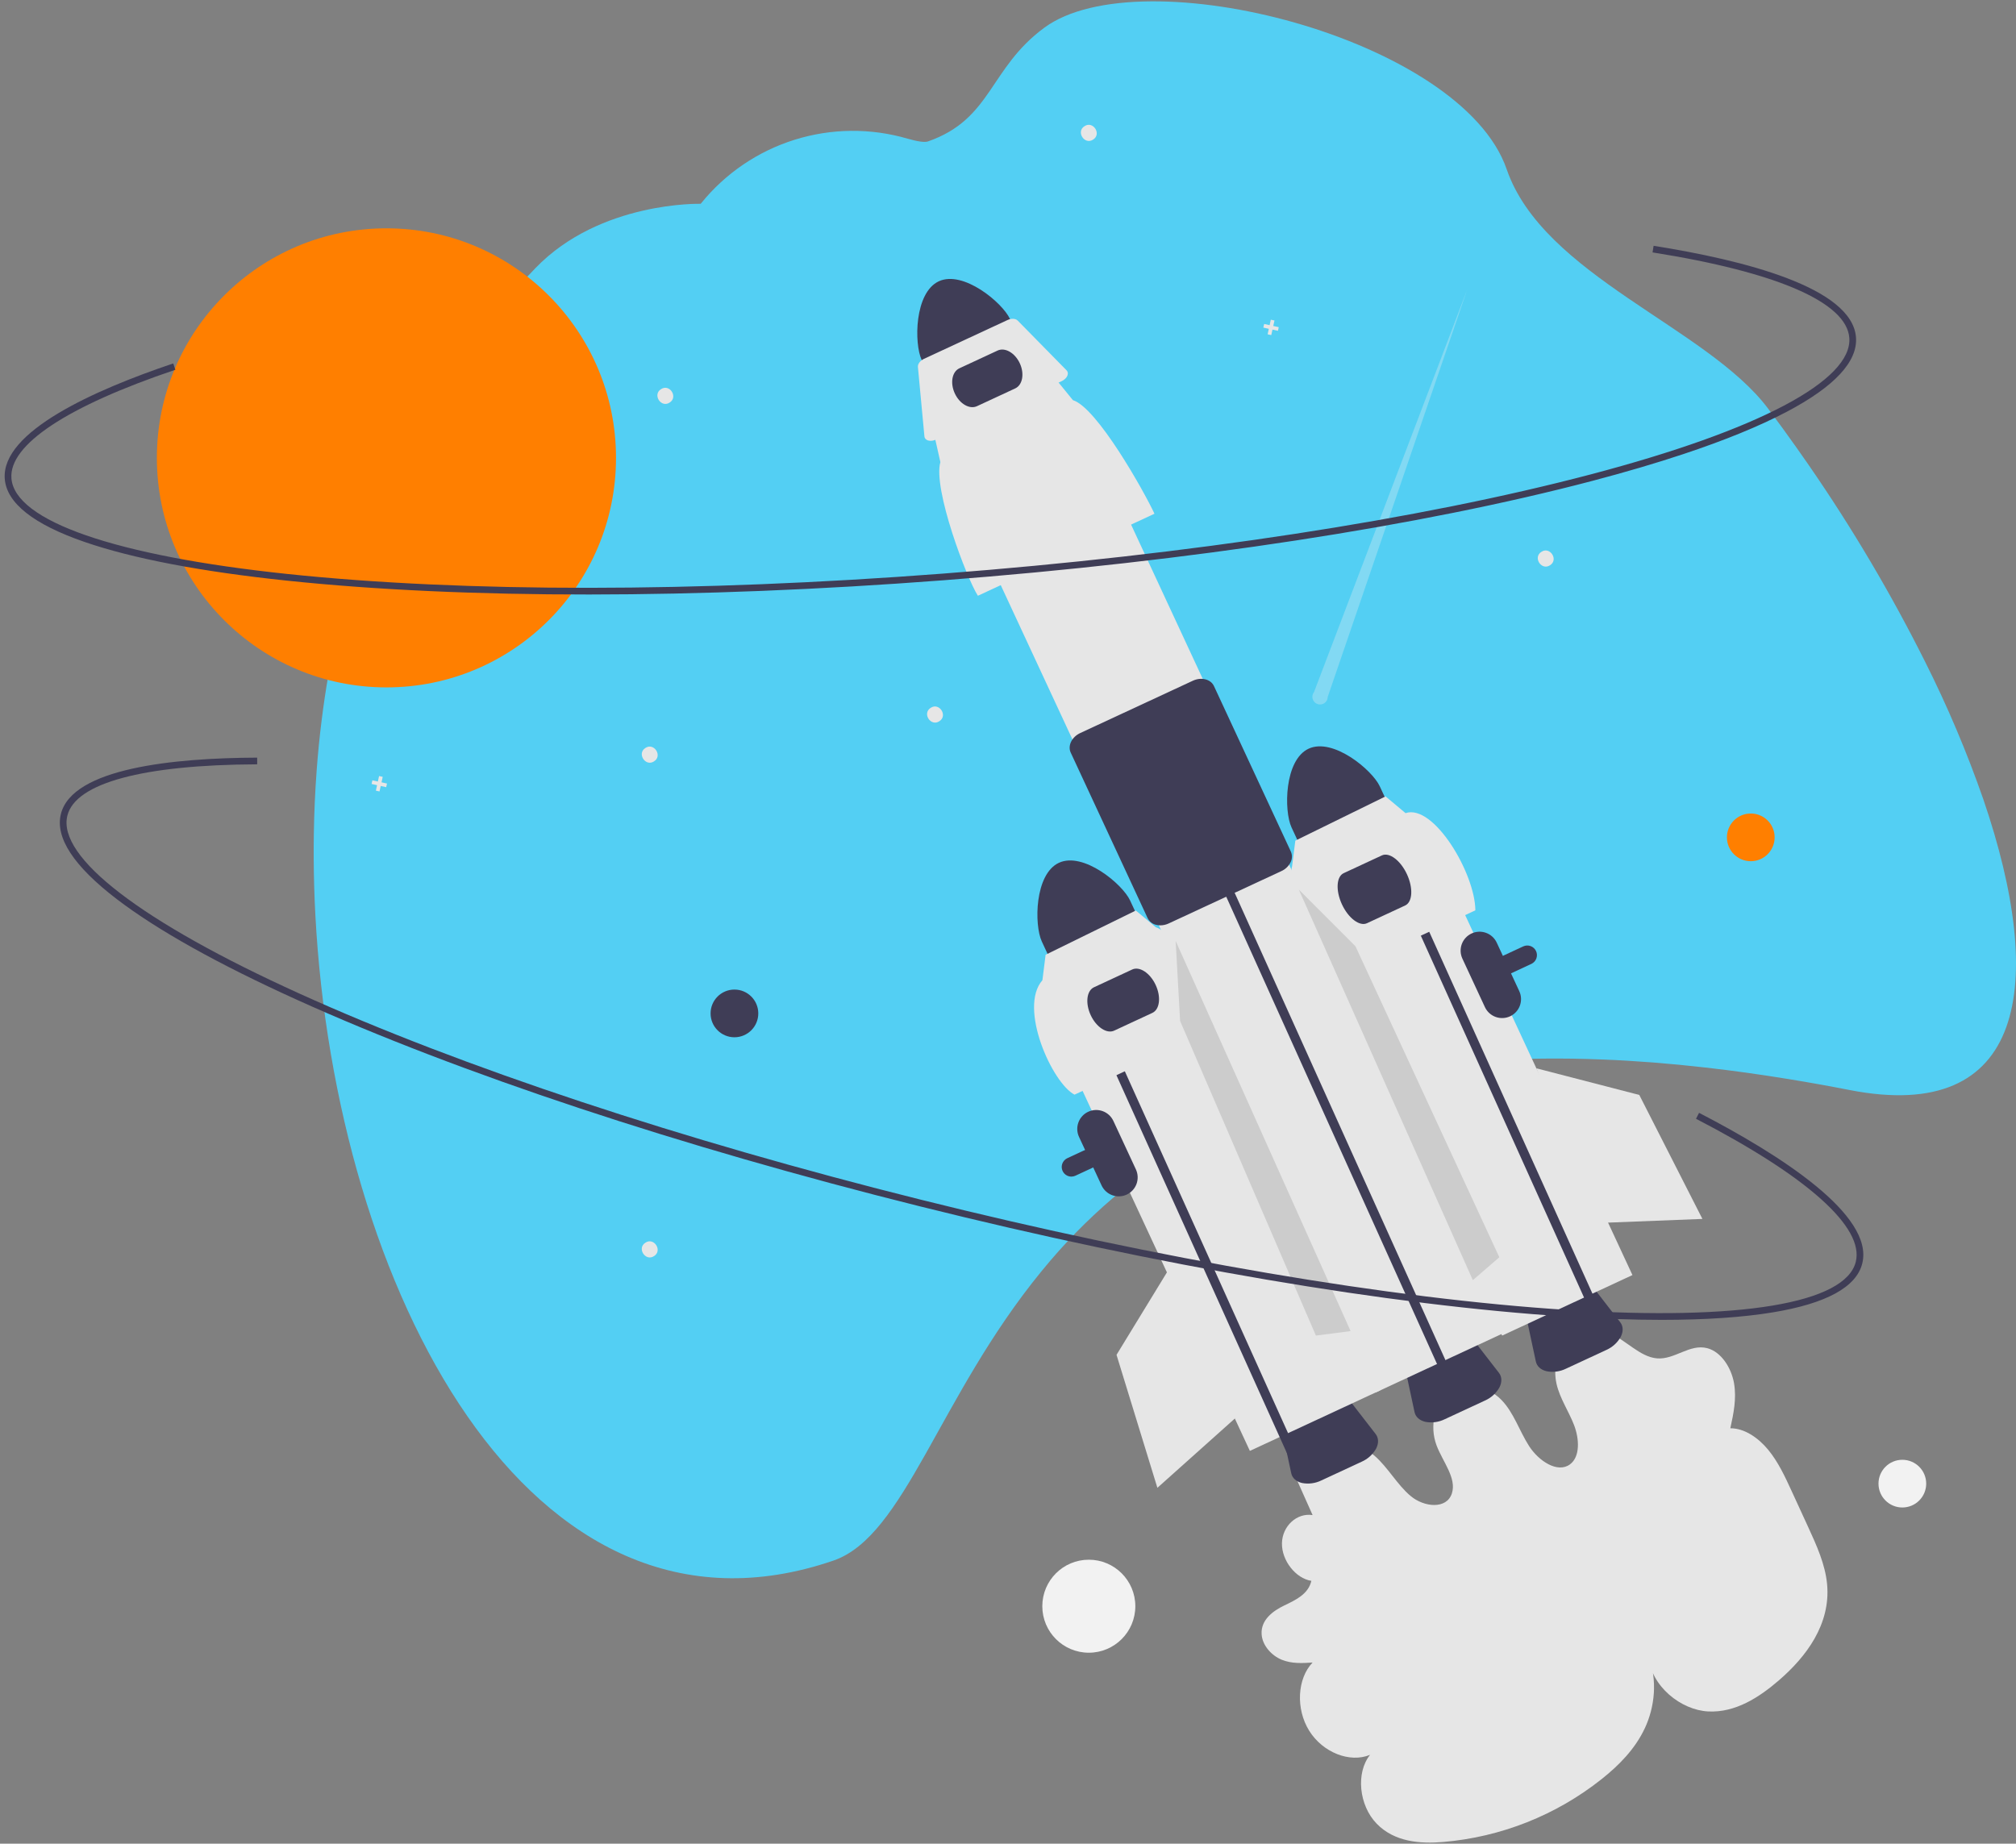 <svg width="410" height="375" viewBox="0 0 410 375" fill="none" xmlns="http://www.w3.org/2000/svg">
<rect x="0" y="0" width="410" height="375" fill="#808080" stroke="none"/>
<g clip-path="url(#clip0_649_500)">
<path d="M263.018 299.357L266.949 308.171C263.754 307.662 260.782 310.391 260.715 313.895C260.649 317.4 263.499 321.045 266.694 321.544C266.083 324.264 263.448 325.464 261.161 326.564C258.873 327.663 256.408 329.487 256.578 332.386C256.714 334.714 258.639 336.769 260.684 337.595C262.728 338.422 264.872 338.295 266.943 338.156C263.806 341.438 263.5 347.606 266.255 352.031C269.01 356.457 274.512 358.635 278.632 356.932C275.721 360.553 276.353 367.184 279.966 370.921C283.608 374.688 288.886 375.053 293.5 374.656C305.25 373.663 316.446 369.226 325.686 361.901C329.214 359.098 332.508 355.802 334.521 351.502C336.533 347.202 337.126 341.758 335.251 336.865C335.757 342.995 341.892 347.836 347.411 348.107C352.93 348.378 357.749 345.269 361.844 341.724C367.29 337.01 372.332 330.401 371.584 322.248C371.214 318.211 369.451 314.329 367.722 310.569L364.37 303.279C363.016 300.336 361.632 297.343 359.595 294.873C357.558 292.403 354.731 290.491 351.902 290.51C352.549 287.554 353.198 284.488 352.656 281.348C352.114 278.208 350.038 274.957 347.215 274.221C343.622 273.285 340.577 276.601 336.964 276.289C333.487 275.988 330.613 272.498 327.237 271.116C325.846 270.514 324.311 270.332 322.819 270.59C321.326 270.848 319.942 271.536 318.834 272.569C316.694 274.658 315.801 278.189 316.57 281.529C317.242 284.455 319.033 287.036 320.12 289.858C321.207 292.68 321.375 296.309 319.288 297.85C316.769 299.71 312.935 297.179 310.968 294.117C309 291.056 307.87 287.348 305.381 284.773C302.445 281.734 297.847 281.022 294.823 283.138C291.799 285.253 290.643 289.991 292.167 294.018C293.414 297.311 296.269 300.642 295.279 303.743C294.232 307.02 289.653 306.605 286.89 304.289C284.127 301.973 282.293 298.485 279.564 296.117C276.793 293.712 273.174 292.658 269.997 293.331C268.385 293.705 266.893 294.479 265.66 295.581C264.426 296.683 263.49 298.079 262.938 299.638" fill="#E6E6E6"/>
<path d="M326.658 274.589L318.502 278.379C317.276 278.984 315.886 279.172 314.543 278.912C313.359 278.632 312.559 277.908 312.349 276.925L310.451 268.062C310.093 266.39 311.477 264.411 313.744 263.359L318.248 261.266C320.514 260.213 322.919 260.431 323.965 261.783L329.516 268.949C330.131 269.744 330.169 270.822 329.619 271.908C328.951 273.101 327.911 274.043 326.658 274.589Z" fill="#3F3D56"/>
<path d="M73.763 110.769C81.43 89.783 93.396 70.63 108.893 54.536C122.041 40.886 142.504 41.453 142.504 41.453L142.621 41.309C147.546 35.235 154.155 30.752 161.618 28.42C169.082 26.089 177.068 26.013 184.574 28.203C186.525 28.763 188.026 29.011 188.739 28.762C201.752 24.207 201.141 13.928 212.367 5.647C232.025 -8.852 297.227 7.757 306.421 34.437C313.873 56.061 347.136 66.542 359.563 83.082C361.506 85.669 363.412 88.285 365.282 90.931C366.159 92.161 367.026 93.399 367.883 94.647C376.687 107.398 384.586 120.75 391.52 134.607C396.068 143.66 400.02 153 403.352 162.567C416.311 200.454 411.88 228.681 376.145 221.708C371.915 220.88 367.786 220.139 363.759 219.486C357.928 218.534 352.301 217.752 346.876 217.14C339.572 216.309 332.622 215.765 326.028 215.507C323.811 215.418 321.634 215.358 319.498 215.328C287.918 214.89 264.493 220.834 246.647 230.06C243.622 231.62 240.755 233.271 238.047 235.012C233.91 237.656 229.96 240.582 226.225 243.769C221.056 248.204 216.29 253.088 211.982 258.363L211.745 258.653C190.872 284.185 184.002 312.45 169.483 317.426C107.416 338.704 68.162 261.573 64.136 186.121C63.933 182.319 63.821 178.528 63.799 174.748C63.787 173.058 63.795 171.373 63.824 169.692C63.888 165.307 64.081 160.951 64.405 156.647C64.526 155.001 64.666 153.364 64.826 151.736C65.001 149.98 65.193 148.235 65.414 146.501C66.993 133.788 69.755 121.692 73.763 110.769Z" fill="#53CFF3"/>
<path d="M266.139 152.282C261.182 154.589 261.1 164.926 262.654 168.275L265.471 174.338L283.425 165.996L280.609 159.934C279.051 156.586 271.099 149.982 266.139 152.282Z" fill="#3F3D56"/>
<path d="M217.891 239.32C217.575 239.32 217.263 239.243 216.983 239.097C216.703 238.951 216.462 238.74 216.281 238.481C216.1 238.222 215.984 237.923 215.943 237.61C215.902 237.297 215.937 236.978 216.046 236.682C216.134 236.439 216.269 236.217 216.443 236.027C216.618 235.837 216.828 235.683 217.063 235.575L309.784 192.496C310.017 192.387 310.27 192.326 310.528 192.315C310.785 192.304 311.042 192.344 311.285 192.432C311.527 192.521 311.749 192.656 311.939 192.831C312.129 193.005 312.282 193.215 312.391 193.449C312.61 193.921 312.632 194.461 312.453 194.949C312.275 195.438 311.91 195.836 311.438 196.056L218.717 239.135C218.458 239.256 218.176 239.319 217.891 239.32Z" fill="#3F3D56"/>
<path d="M290.419 169.861L263.915 182.176L305.491 271.66L331.995 259.346L290.419 169.861Z" fill="#E6E6E6"/>
<path d="M190.925 57.215C185.968 59.523 185.887 69.86 187.441 73.209L190.258 79.271L208.212 70.929L205.395 64.867C203.838 61.519 195.886 54.915 190.925 57.215Z" fill="#3F3D56"/>
<path d="M301.987 284.876L293.831 288.666C292.605 289.271 291.215 289.459 289.872 289.199C288.688 288.919 287.888 288.196 287.678 287.213L285.78 278.349C285.422 276.677 286.806 274.699 289.073 273.646L293.577 271.553C295.843 270.5 298.248 270.718 299.294 272.07L304.845 279.237C305.46 280.031 305.497 281.11 304.948 282.195C304.28 283.388 303.24 284.33 301.987 284.876Z" fill="#3F3D56"/>
<path d="M276.912 297.317L268.756 301.106C267.53 301.712 266.139 301.899 264.797 301.64C263.613 301.36 262.813 300.636 262.602 299.653L260.705 290.789C260.346 289.117 261.731 287.139 263.997 286.086L268.501 283.994C270.767 282.941 273.172 283.158 274.219 284.51L279.769 291.677C280.385 292.472 280.422 293.55 279.873 294.635C279.205 295.829 278.165 296.77 276.912 297.317Z" fill="#3F3D56"/>
<path d="M222.278 90.017L195.774 102.332L279.814 283.214L306.319 270.9L222.278 90.017Z" fill="#E6E6E6"/>
<path d="M249.779 183.262L246.805 176.718L248.517 175.928L251.482 182.452L294.414 277.644L292.704 278.439" fill="#3F3D56"/>
<path d="M283.322 177.823L280.348 171.279L282.06 170.489L285.025 177.012L327.957 272.205L326.247 273" fill="#3F3D56"/>
<path d="M234.788 104.493L198.876 121.178C196.59 117.621 189.698 99.393 191.245 93.985L190.083 88.828L214.88 77.307L218.199 81.39C223.126 82.902 232.717 100.023 234.788 104.493Z" fill="#E6E6E6"/>
<path d="M215.916 77.528L190.328 89.416C189.383 89.855 188.377 89.694 188.081 89.056C188.039 88.964 188.012 88.865 188.003 88.764L186.679 74.636C186.622 74.031 187.14 73.346 187.93 72.979L204.9 65.094C205.691 64.727 206.548 64.774 206.974 65.207L216.917 75.331C217.426 75.848 217.15 76.735 216.3 77.31C216.178 77.393 216.05 77.466 215.916 77.528Z" fill="#E6E6E6"/>
<path d="M235.986 188.215C235.709 188.215 235.433 188.183 235.164 188.118C234.784 188.039 234.428 187.874 234.121 187.637C233.815 187.399 233.568 187.094 233.397 186.746L217.753 153.075C217.106 151.681 217.975 149.898 219.691 149.101L242.598 138.458C244.314 137.66 246.237 138.146 246.885 139.54L262.529 173.212C262.685 173.566 262.758 173.952 262.742 174.339C262.726 174.726 262.622 175.105 262.438 175.446C262.036 176.217 261.385 176.83 260.591 177.185L237.684 187.828C237.153 188.079 236.573 188.211 235.986 188.215Z" fill="#3F3D56"/>
<path d="M239.118 193.312L212.614 205.626L254.19 295.11L280.694 282.796L239.118 193.312Z" fill="#E6E6E6"/>
<path d="M206.466 79.004L198.693 82.615C197.194 83.312 195.17 82.151 194.183 80.027C193.197 77.903 193.614 75.608 195.114 74.911L202.887 71.3C204.386 70.603 206.41 71.764 207.397 73.888C208.383 76.012 207.966 78.307 206.466 79.004Z" fill="#3F3D56"/>
<path d="M215.355 175.491C210.398 177.799 210.317 188.135 211.871 191.485L214.687 197.547L232.642 189.205L229.825 183.143C228.268 179.795 220.315 173.191 215.355 175.491Z" fill="#3F3D56"/>
<path d="M133.017 154.858C131.266 156.025 129.475 153.248 131.259 152.134C133.009 150.968 134.801 153.744 133.017 154.858Z" fill="#E6E6E6"/>
<path d="M315.237 114.969C313.487 116.135 311.695 113.359 313.479 112.244C315.23 111.078 317.021 113.854 315.237 114.969Z" fill="#E6E6E6"/>
<path d="M191.037 146.698C189.287 147.865 187.495 145.089 189.279 143.974C191.03 142.808 192.822 145.584 191.037 146.698Z" fill="#E6E6E6"/>
<path d="M133.017 255.487C131.266 256.653 129.475 253.877 131.259 252.763C133.009 251.596 134.801 254.372 133.017 255.487Z" fill="#E6E6E6"/>
<path d="M222.314 28.392C220.563 29.558 218.772 26.782 220.556 25.667C222.306 24.501 224.098 27.277 222.314 28.392Z" fill="#E6E6E6"/>
<path d="M136.19 81.879C134.439 83.045 132.647 80.269 134.432 79.155C136.182 77.988 137.974 80.764 136.19 81.879Z" fill="#E6E6E6"/>
<path d="M260.063 66.545L258.949 66.301L259.193 65.186L258.45 65.024L258.206 66.138L257.092 65.894L256.93 66.636L258.043 66.881L257.8 67.995L258.542 68.157L258.786 67.043L259.9 67.287L260.063 66.545Z" fill="#E6E6E6"/>
<path d="M78.705 159.368L77.591 159.124L77.835 158.01L77.093 157.847L76.848 158.961L75.734 158.717L75.571 159.46L76.686 159.704L76.442 160.818L77.184 160.981L77.428 159.867L78.542 160.111L78.705 159.368Z" fill="#E6E6E6"/>
<path d="M307.109 206.717C306.182 207.147 305.123 207.191 304.164 206.84C303.204 206.489 302.423 205.772 301.992 204.847L297.408 194.981C296.979 194.054 296.935 192.995 297.286 192.036C297.637 191.078 298.355 190.297 299.281 189.867C300.207 189.437 301.265 189.392 302.225 189.742C303.184 190.092 303.965 190.808 304.396 191.734L308.98 201.6C309.409 202.527 309.454 203.586 309.103 204.545C308.752 205.505 308.035 206.286 307.109 206.717Z" fill="#3F3D56"/>
<path d="M229.144 242.98C228.217 243.409 227.158 243.453 226.199 243.103C225.239 242.752 224.458 242.035 224.027 241.109L219.443 231.243C219.014 230.317 218.97 229.258 219.321 228.299C219.672 227.34 220.389 226.56 221.315 226.13C222.241 225.7 223.3 225.655 224.259 226.005C225.219 226.355 226 227.071 226.431 227.996L231.015 237.862C231.444 238.789 231.488 239.849 231.138 240.808C230.787 241.767 230.07 242.548 229.144 242.98Z" fill="#3F3D56"/>
<path d="M300.048 185.161L269.313 199.441C267.356 196.397 261.457 180.796 262.781 176.168L263.432 170.99L281.783 161.986L285.85 165.388C291.579 163.451 300.002 177.649 300.048 185.161Z" fill="#E6E6E6"/>
<path d="M285.778 184.171L278.006 187.782C276.506 188.479 274.224 186.761 272.919 183.953C271.615 181.146 271.773 178.293 273.273 177.597L281.046 173.985C282.546 173.289 284.828 175.006 286.132 177.814C287.437 180.622 287.278 183.474 285.778 184.171Z" fill="#3F3D56"/>
<path d="M219.862 202.754L216.888 196.21L218.6 195.42L221.565 201.943L264.498 297.136L262.787 297.93" fill="#3F3D56"/>
<path d="M249.264 208.371L218.529 222.651C213.995 220.31 207.065 204.991 211.998 199.378L212.648 194.2L231 185.196L235.066 188.598C239.283 189.892 247.492 204.545 249.264 208.371Z" fill="#E6E6E6"/>
<path d="M234.362 206.02L226.59 209.631C225.09 210.328 222.95 208.915 221.82 206.483C220.689 204.05 220.99 201.504 222.49 200.807L230.263 197.195C231.762 196.499 233.903 197.911 235.033 200.344C236.163 202.776 235.862 205.323 234.362 206.02Z" fill="#3F3D56"/>
<path d="M78.591 139.816C104.376 139.816 125.28 118.913 125.28 93.128C125.28 67.343 104.376 46.44 78.591 46.44C52.806 46.44 31.903 67.343 31.903 93.128C31.903 118.913 52.806 139.816 78.591 139.816Z" fill="#FF7F00"/>
<path opacity="0.3" d="M270.02 141.756L298.392 58.892L267.237 140.764C267.083 140.959 266.978 141.187 266.93 141.43C266.881 141.674 266.892 141.925 266.96 142.163C267.028 142.402 267.153 142.62 267.322 142.801C267.492 142.982 267.702 143.12 267.936 143.203C268.17 143.286 268.42 143.313 268.665 143.28C268.911 143.247 269.146 143.157 269.35 143.015C269.553 142.874 269.72 142.686 269.837 142.467C269.953 142.248 270.016 142.004 270.02 141.756Z" fill="#F0F0F0"/>
<path d="M342.343 92.363C336.789 94.209 330.632 96.022 323.871 97.803C288.902 107.01 242.031 114.191 191.89 118.025C141.75 121.859 94.331 121.887 58.369 118.104C40.851 116.261 26.995 113.611 17.186 110.226C6.802 106.642 1.345 102.324 0.968 97.392C0.233 87.782 19.196 79.324 35.233 73.921L35.667 75.21C13.644 82.63 1.803 90.471 2.324 97.288C2.988 105.971 23.467 113.065 58.511 116.752C94.394 120.526 141.726 120.497 191.787 116.67C241.848 112.841 288.633 105.674 323.525 96.488C357.6 87.517 376.764 77.391 376.1 68.708C375.548 61.499 361.337 55.331 336.085 51.342L336.297 49.998C354.646 52.898 376.681 58.479 377.456 68.604C377.833 73.537 373.096 78.634 363.377 83.755C357.837 86.674 350.798 89.553 342.343 92.363Z" fill="#3F3D56"/>
<path d="M356.062 175.17C358.741 175.17 360.913 172.998 360.913 170.318C360.913 167.639 358.741 165.467 356.062 165.467C353.383 165.467 351.211 167.639 351.211 170.318C351.211 172.998 353.383 175.17 356.062 175.17Z" fill="#FF7F00"/>
<path d="M386.886 306.622C389.565 306.622 391.737 304.45 391.737 301.771C391.737 299.092 389.565 296.92 386.886 296.92C384.207 296.92 382.035 299.092 382.035 301.771C382.035 304.45 384.207 306.622 386.886 306.622Z" fill="#F2F2F2"/>
<path d="M221.437 336.16C226.66 336.16 230.895 331.926 230.895 326.702C230.895 321.478 226.66 317.244 221.437 317.244C216.213 317.244 211.978 321.478 211.978 326.702C211.978 331.926 216.213 336.16 221.437 336.16Z" fill="#F2F2F2"/>
<path d="M149.364 210.979C152.044 210.979 154.216 208.807 154.216 206.128C154.216 203.449 152.044 201.277 149.364 201.277C146.685 201.277 144.513 203.449 144.513 206.128C144.513 208.807 146.685 210.979 149.364 210.979Z" fill="#3F3D56"/>
<path d="M312.457 217.293L333.387 222.711L346.225 247.927L324.522 248.778L312.457 217.293Z" fill="#E6E6E6"/>
<path d="M264.145 180.943L275.665 192.469L304.923 255.727L299.536 260.381L264.145 180.943Z" fill="#CCCCCC"/>
<path d="M239.097 191.391L240.001 207.662L267.616 271.654L274.677 270.745L239.097 191.391Z" fill="#CCCCCC"/>
<path d="M238.343 257.123L227.071 275.573L235.381 302.62L251.569 288.139L238.343 257.123Z" fill="#E6E6E6"/>
<path d="M337.922 268.459C332.069 268.459 325.654 268.238 318.677 267.796C282.589 265.504 235.844 257.537 187.054 245.362C138.263 233.187 93.255 218.258 60.322 203.327C44.279 196.053 31.966 189.168 23.726 182.862C15.001 176.186 11.185 170.368 12.383 165.568C14.716 156.217 35.378 154.171 52.301 154.102L52.306 155.462C29.067 155.557 15.357 159.263 13.702 165.897C11.594 174.346 28.791 187.537 60.883 202.088C93.744 216.987 138.669 231.887 187.383 244.043C236.096 256.198 282.755 264.152 318.763 266.439C353.928 268.672 375.307 265.107 377.415 256.658C379.166 249.642 367.625 239.308 344.92 227.557L345.545 226.35C362.043 234.888 381.194 247.134 378.735 256.987C377.537 261.787 371.435 265.13 360.597 266.924C354.419 267.947 346.831 268.459 337.922 268.459Z" fill="#3F3D56"/>
</g>
<defs>
<clipPath id="clip0_649_500">
<rect width="409.053" height="374.507" fill="white" transform="translate(0.947 0.275)"/>
</clipPath>
</defs>
</svg>
